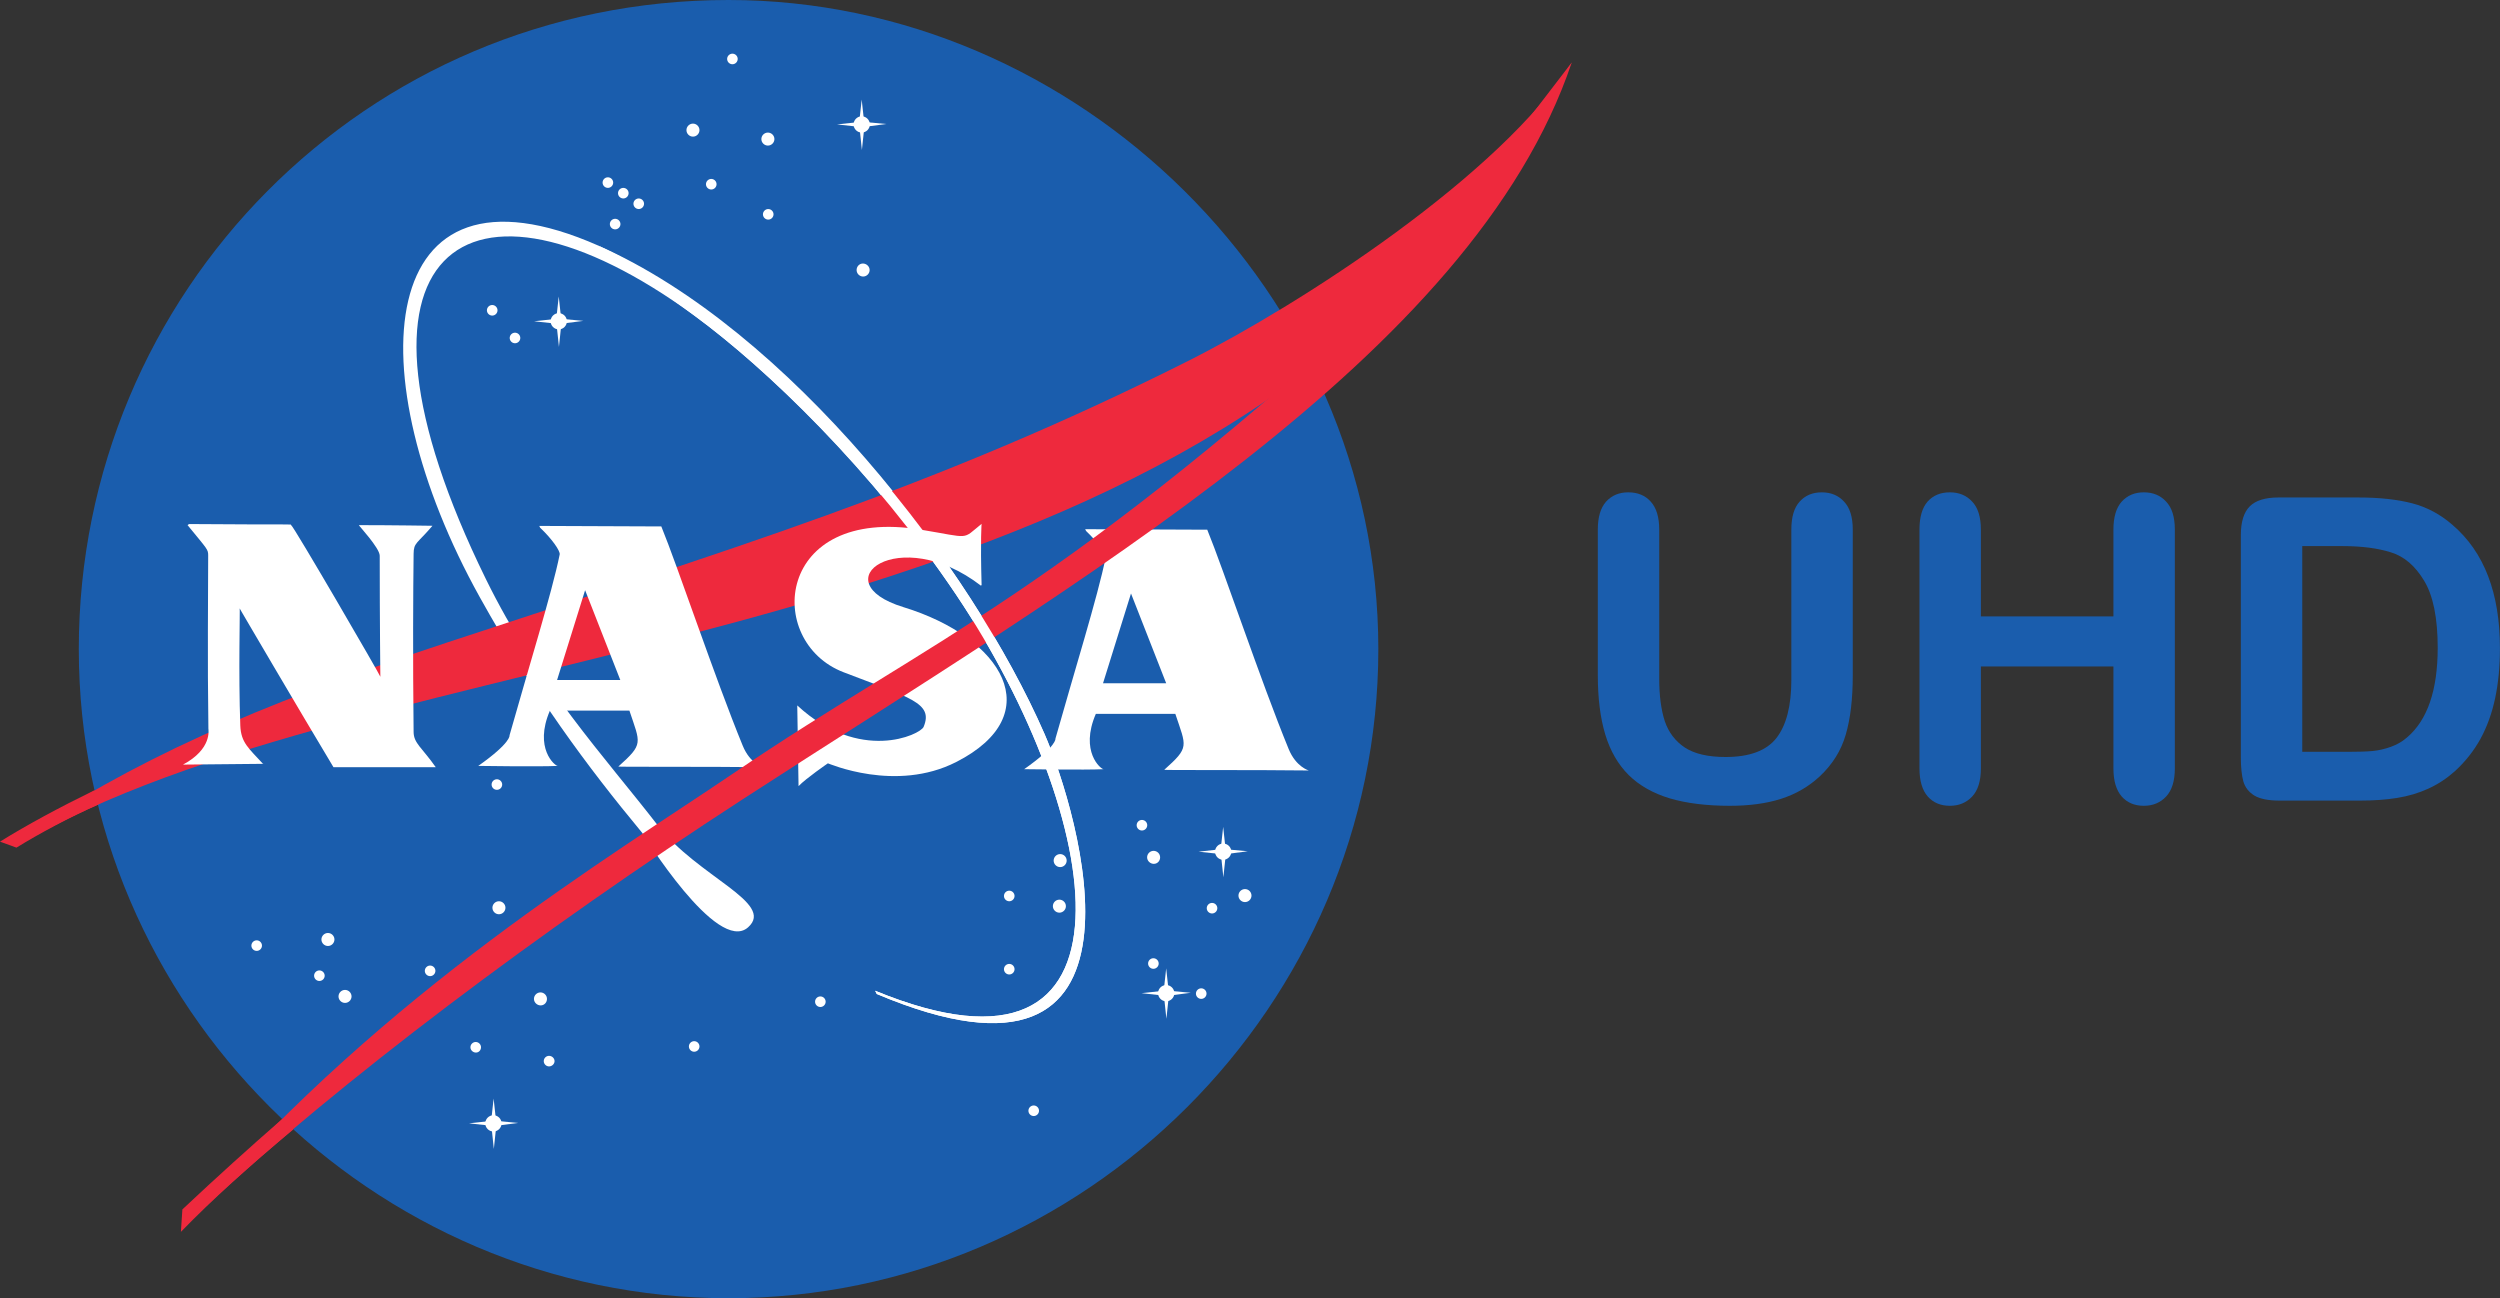 <svg version="1.1" viewBox="0 0 453.7 235.6" xmlns="http://www.w3.org/2000/svg">
 <rect x="0" y="0" width="453.7" height="235.6" fill="#333333" stroke="none"/>
 <path d="m250.14 117.8c0 64.618-53.234 117.8-117.92 117.8-64.685 0-117.92-53.185-117.92-117.8 0-64.622 51.99-117.8 117.92-117.8 63.437 0 117.92 53.181 117.92 117.8" fill="#1a5dad"/>
 <path d="m158.82 179.8c50.379 20.724 41.636-31.647 14.782-71.747-15.22-22.718-35.07-41.645-47.59-50.78-41.513-30.298-67.14-11.922-37.826 47.83 9.478 19.319 21.651 32.358 31.159 44.648 7.261 9.383 21.404 14.081 16.422 18.534-5.614 5.021-19.209-17.124-19.209-17.124-10.04-12.11-19.61-25.03-29.473-42.76-22.535-40.499-19.286-81.833 21.503-63.828 34.615 15.288 67.678 58.166 80.971 88.616 6.14 14.059 22.88 69.692-30.437 47.2" fill="#fff"/>
 <path d="m2.151 152.72c22.163-14.76 43.176-24.29 78.935-36.1 50.249-16.6 88.069-27.758 134.47-51.082 20.77-10.438 56.81-33.847 69.7-54.198-3.86 7.876-15.81 23.206-21.22 29.987-62.96 78.833-197.07 74.363-261 112.21" fill="#ee293d"/>
 <path d="m34.303 95.103c20.284 0.159 18.294-0.041 18.531 0.197 0.355 0 16.196 27.282 16.196 27.517 0 0.117-0.118-9.695-0.118-21.966 0-1.417-3.9-5.551-3.783-5.551 5.79 0 13.357 0.118 13.357 0.118-2.835 3.307-3.402 3.036-3.425 5.079-0.08 6.572-0.155 18.716 0 32.358 0.022 2.045 1.537 2.834 4.019 6.378h-18.562c-6.029-10.038-17.077-28.869-17.022-28.816 0.085 0.086-0.238 11.812 0.115 21.257 0.12 3.122 1.538 4.133 4.141 6.969 0 0 2.993-0.08-14.542 0.117 5.32-2.834 4.613-6.377 4.611-6.495-0.191-13.052-0.04-24.211-0.04-31.415 0-1.181-0.08-1.064-3.743-5.551" fill="#fff"/>
 <path d="m97.725 115.26c1.703-5.913 3.158-11.197 3.849-14.642 0.117-0.591-1.3-2.716-3.546-4.843l-0.159-0.33c10.831 0.035 22.146 0.093 22.146 0.093 2.955 7.204 9.694 27.397 14.777 39.798 1.344 3.278 3.665 3.897 3.665 3.897-9.221-0.117-26.333-0.038-26.242-0.117 4.609-4.136 4.018-4.136 2.008-10.157h-14.421c-2.955 6.848 0.921 10.063 1.417 10.038-3.282 0.169-14.421 0-14.421 0 6.029-4.253 5.673-5.551 5.673-5.551 1.657-5.892 3.576-12.347 5.255-18.191l5.917 1e-3c-1.271 4.077-2.542 8.15-2.542 8.15h11.47l-6.385-16.298s-1.271 4.075-2.542 8.148l-5.917-1e-3" fill="#fff"/>
 <path d="m196.8 115.85c1.7-5.911 3.157-11.197 3.846-14.644 0.117-0.588-1.302-2.713-3.547-4.841l-0.16-0.328c10.834 0.035 22.152 0.093 22.152 0.093 2.951 7.204 9.691 27.398 14.773 39.798 1.343 3.279 3.663 3.898 3.663 3.898-9.216-0.12-26.329-0.038-26.241-0.12 4.612-4.131 4.021-4.131 2.011-10.155h-14.424c-2.956 6.849 0.919 10.063 1.416 10.04-3.28 0.168-14.42 0-14.42 0 6.028-4.253 5.674-5.552 5.674-5.552 1.657-5.893 3.576-12.346 5.257-18.189h5.915c-1.274 4.076-2.539 8.151-2.539 8.151h11.464l-6.385-16.298s-1.267 4.073-2.539 8.147h-5.915" fill="#fff"/>
 <path d="m178.14 106.17c-0.237-8.387 0-11.103 0-11.103-3.666 2.954-1.817 2.577-10.993 1.064-26.445-4.364-28.46 20.325-14.069 25.863 12.08 4.65 16.361 5.561 14.539 9.919-0.591 1.42-11.584 6.616-22.931-3.895l0.234 14.644c1.419-1.461 5.323-4.133 5.323-4.133 0.117 0 12.3 5.368 23.286-0.238 16.908-8.62 8.469-22.572-9.574-28.106-15.014-4.606-0.828-15.354 14.066-3.897" fill="#fff"/>
 <path d="m133.88 10.698c0 0.528-0.432 0.962-0.96 0.962-0.525 0-0.96-0.433-0.96-0.962 0-0.524 0.435-0.959 0.96-0.959 0.528 0 0.96 0.435 0.96 0.959" fill="#fff"/>
 <path d="m140.54 25.24c0 0.648-0.537 1.181-1.182 1.181-0.649 0-1.184-0.533-1.184-1.181 0-0.646 0.534-1.179 1.184-1.179 0.645 0 1.182 0.533 1.182 1.179" fill="#fff"/>
 <path d="m157.82 49.006c0 0.647-0.532 1.181-1.182 1.181-0.646 0-1.182-0.534-1.182-1.181 0-0.648 0.496-1.182 1.146-1.182 0.649 0 1.218 0.534 1.218 1.182" fill="#fff"/>
 <path d="m130.04 33.433c0 0.527-0.432 0.959-0.96 0.959-0.527 0-0.962-0.432-0.962-0.959 0-0.526 0.435-0.961 0.962-0.961 0.528 0 0.96 0.435 0.96 0.961" fill="#fff"/>
 <path d="m140.38 38.896c0 0.524-0.434 0.959-0.959 0.959-0.527 0-0.962-0.435-0.962-0.959 0-0.525 0.435-0.959 0.962-0.959 0.525 0 0.959 0.434 0.959 0.959" fill="#fff"/>
 <path d="m126.94 23.615c0 0.648-0.534 1.181-1.182 1.181-0.648 0-1.182-0.532-1.182-1.181 0-0.648 0.534-1.182 1.182-1.182 0.648 0 1.182 0.534 1.182 1.182" fill="#fff"/>
 <path d="m111.28 33.138c0 0.527-0.433 0.96-0.962 0.96-0.527 0-0.96-0.433-0.96-0.96 0-0.526 0.433-0.961 0.96-0.961 0.528 0 0.962 0.435 0.962 0.961" fill="#fff"/>
 <path d="m114.08 35.055c0 0.529-0.433 0.962-0.962 0.962-0.527 0-0.962-0.433-0.962-0.962 0-0.525 0.435-0.957 0.962-0.957 0.528 0 0.962 0.432 0.962 0.957" fill="#fff"/>
 <path d="m116.88 36.975c0 0.528-0.433 0.962-0.961 0.962-0.527 0-0.962-0.433-0.962-0.962 0-0.524 0.435-0.957 0.962-0.957 0.527 0 0.961 0.433 0.961 0.957" fill="#fff"/>
 <path d="m112.6 40.667c0 0.527-0.436 0.96-0.962 0.96-0.528 0-0.962-0.433-0.962-0.96 0-0.525 0.434-0.959 0.962-0.959 0.525 0 0.962 0.433 0.962 0.959" fill="#fff"/>
 <path d="m90.289 56.314c0 0.527-0.435 0.959-0.962 0.959-0.527 0-0.962-0.432-0.962-0.959s0.435-0.961 0.962-0.961c0.527 0 0.962 0.434 0.962 0.961" fill="#fff"/>
 <path d="m94.425 61.335c0 0.526-0.435 0.959-0.962 0.959-0.527 0-0.962-0.433-0.962-0.959 0-0.528 0.435-0.96 0.962-0.96 0.527 0 0.962 0.432 0.962 0.96" fill="#fff"/>
 <path d="m91.137 142.38c0 0.527-0.433 0.959-0.961 0.959-0.527 0-0.96-0.432-0.96-0.959 0-0.525 0.433-0.96 0.96-0.96 0.527 0 0.961 0.435 0.961 0.96" fill="#fff"/>
 <path d="m91.728 164.74c0 0.648-0.534 1.179-1.182 1.179-0.648 0-1.182-0.531-1.182-1.179 0-0.648 0.534-1.181 1.182-1.181 0.648 0 1.182 0.532 1.182 1.181" fill="#fff"/>
 <path d="m79.017 176.19c0 0.524-0.433 0.959-0.959 0.959-0.527 0-0.962-0.435-0.962-0.959 0-0.528 0.435-0.961 0.962-0.961 0.525 0 0.959 0.432 0.959 0.961" fill="#fff"/>
 <path d="m63.799 180.83c0 0.648-0.537 1.179-1.184 1.179-0.648 0-1.182-0.531-1.182-1.179 0-0.649 0.534-1.182 1.182-1.182 0.646 0 1.184 0.533 1.184 1.182" fill="#fff"/>
 <path d="m60.695 170.5c0 0.645-0.534 1.179-1.181 1.179-0.648 0-1.182-0.534-1.182-1.179 0-0.649 0.534-1.182 1.182-1.182 0.647 0 1.181 0.533 1.181 1.182" fill="#fff"/>
 <path d="m58.924 177.07c0 0.527-0.435 0.959-0.962 0.959-0.527 0-0.962-0.432-0.962-0.959 0-0.525 0.435-0.96 0.962-0.96s0.962 0.435 0.962 0.96" fill="#fff"/>
 <path d="m47.543 171.61c0 0.525-0.433 0.96-0.959 0.96-0.528 0-0.962-0.435-0.962-0.96 0-0.525 0.434-0.959 0.962-0.959 0.525 0 0.959 0.434 0.959 0.959" fill="#fff"/>
 <path d="m87.293 190.06c0 0.527-0.397 0.961-0.922 0.961-0.527 0-0.998-0.433-0.998-0.961 0-0.525 0.435-0.96 0.96-0.96 0.528 0 0.961 0.435 0.961 0.96" fill="#fff"/>
 <path d="m99.265 181.28c0 0.649-0.496 1.182-1.146 1.182-0.648 0-1.218-0.533-1.218-1.182 0-0.645 0.534-1.179 1.182-1.179 0.649 0 1.182 0.534 1.182 1.179" fill="#fff"/>
 <path d="m100.64 192.57c0 0.527-0.473 0.962-0.997 0.962-0.528 0-0.962-0.435-0.962-0.962 0-0.525 0.433-0.957 0.962-0.957 0.524 0 0.997 0.432 0.997 0.957" fill="#fff"/>
 <path d="m149.84 181.79c0 0.526-0.433 0.961-0.959 0.961-0.53 0-0.963-0.435-0.963-0.961 0-0.527 0.433-0.959 0.963-0.959 0.525 0 0.959 0.432 0.959 0.959" fill="#fff"/>
 <path d="m126.94 189.91c0 0.527-0.432 0.959-0.96 0.959-0.525 0-0.96-0.432-0.96-0.959 0-0.525 0.435-0.96 0.96-0.96 0.528 0 0.96 0.435 0.96 0.96" fill="#fff"/>
 <path d="m188.56 201.58c0 0.525-0.435 0.959-0.96 0.959-0.528 0-0.963-0.433-0.963-0.959 0-0.527 0.435-0.96 0.963-0.96 0.525 0 0.96 0.433 0.96 0.96" fill="#fff"/>
 <path d="m193.58 156.18c0 0.648-0.532 1.182-1.182 1.182-0.649 0-1.182-0.534-1.182-1.182 0-0.648 0.533-1.182 1.182-1.182 0.65 0 1.182 0.534 1.182 1.182" fill="#fff"/>
 <path d="m184.12 162.6c0 0.526-0.433 0.961-0.963 0.961-0.526 0-0.959-0.435-0.959-0.961 0-0.527 0.433-0.959 0.959-0.959 0.53 0 0.963 0.432 0.963 0.959" fill="#fff"/>
 <path d="m193.44 164.45c0 0.648-0.533 1.182-1.182 1.182-0.65 0-1.182-0.534-1.182-1.182 0-0.647 0.532-1.181 1.182-1.181 0.649 0 1.182 0.534 1.182 1.181" fill="#fff"/>
 <path d="m184.12 175.89c0 0.525-0.433 0.959-0.963 0.959-0.526 0-0.959-0.433-0.959-0.959 0-0.527 0.433-0.961 0.959-0.961 0.53 0 0.963 0.434 0.963 0.961" fill="#fff"/>
 <path d="m208.2 149.76c0 0.527-0.435 0.961-0.961 0.961-0.525 0-0.959-0.434-0.959-0.961 0-0.527 0.433-0.959 0.959-0.959 0.526 0 0.961 0.432 0.961 0.959" fill="#fff"/>
 <path d="m210.54 155.59c0 0.649-0.493 1.182-1.143 1.182-0.65 0-1.219-0.533-1.219-1.182 0-0.648 0.533-1.179 1.179-1.179 0.649 0 1.182 0.531 1.182 1.179" fill="#fff"/>
 <path d="m227.12 162.53c0 0.648-0.53 1.181-1.182 1.181-0.65 0-1.182-0.533-1.182-1.181 0-0.646 0.532-1.182 1.182-1.182 0.652 0 1.182 0.536 1.182 1.182" fill="#fff"/>
 <path d="m210.28 174.86c0 0.525-0.438 0.959-0.964 0.959-0.525 0-0.96-0.434-0.96-0.959 0-0.528 0.435-0.96 0.96-0.96 0.526 0 0.964 0.432 0.964 0.96" fill="#fff"/>
 <path d="m220.92 164.82c0 0.527-0.433 0.959-0.959 0.959s-0.96-0.432-0.96-0.959c0-0.527 0.435-0.96 0.96-0.96s0.959 0.433 0.959 0.96" fill="#fff"/>
 <path d="m218.96 180.32c0 0.527-0.433 0.959-0.959 0.959-0.53 0-0.963-0.432-0.963-0.959 0-0.525 0.433-0.96 0.963-0.96 0.525 0 0.959 0.435 0.959 0.96" fill="#fff"/>
 <path d="m223.46 154.56c0 0.81-0.669 1.475-1.478 1.475-0.81 0-1.477-0.665-1.477-1.475 0-0.81 0.667-1.475 1.477-1.475 0.81 0 1.478 0.665 1.478 1.475" fill="#fff"/>
 <path d="m221.98 150.06-0.441 4.059-4.028 0.443 4.06 0.441 0.445 4.209 0.445-4.209 3.988-0.515-4.025-0.369-0.445-4.059" fill="#fff"/>
 <path d="m213.12 180.24c0 0.81-0.667 1.475-1.477 1.475-0.81 0-1.478-0.665-1.478-1.475 0-0.81 0.668-1.475 1.478-1.475 0.81 0 1.477 0.665 1.477 1.475" fill="#fff"/>
 <path d="m211.64 175.74-0.445 4.059-4.025 0.443 4.062 0.444 0.445 4.206 0.445-4.206 3.987-0.517-4.028-0.371-0.441-4.059" fill="#fff"/>
 <path d="m102.88 58.305c0 0.81-0.667 1.475-1.477 1.475-0.813 0-1.478-0.665-1.478-1.475 0-0.81 0.665-1.475 1.478-1.475 0.81 0 1.477 0.665 1.477 1.475" fill="#fff"/>
 <path d="m101.4 53.803-0.444 4.059-4.028 0.444 4.065 0.441 0.444 4.209 0.442-4.209 3.99-0.514-4.028-0.371-0.441-4.059" fill="#fff"/>
 <path d="m157.86 22.583c0 0.81-0.668 1.477-1.478 1.477-0.81 0-1.474-0.667-1.474-1.477 0-0.81 0.664-1.477 1.474-1.477 0.81 0 1.478 0.667 1.478 1.477" fill="#fff"/>
 <path d="m156.38 18.077-0.441 4.06-4.028 0.444 4.065 0.443 0.441 4.208 0.445-4.208 3.989-0.518-4.028-0.369-0.442-4.06" fill="#fff"/>
 <path d="m91.025 203.87c0 0.81-0.667 1.476-1.477 1.476-0.813 0-1.48-0.665-1.48-1.476 0-0.809 0.667-1.477 1.48-1.477 0.81 0 1.477 0.668 1.477 1.477" fill="#fff"/>
 <path d="m89.583 199.36-0.442 4.06-4.027 0.444 4.064 0.442 0.443 4.208 0.442-4.208 3.99-0.515-4.027-0.371-0.444-4.06" fill="#fff"/>
 <path d="m285.24 11.341c-17.97 53.312-89.96 94.479-150.56 133.78-36.559 23.714-72.856 51.011-97.844 74.239-6.587 6.125 1.342-2.29-1.182 0.296 34.872-40.153 74.986-64.069 97.153-79.122 37.489-25.469 58.812-31.888 123.49-91.463" fill="#ee293d"/>
 <path d="m17.14 143.42c-6.454 3.157-12.235 6.277-17.14 9.322l2.985 1.086c4.29-2.642 9.44-5.397 14.865-7.826" fill="#ee293d"/>
 <path d="m51.212 203.08c-5.899 5.149-11.997 10.645-18.113 16.406l-0.27 4.071c5.6-5.768 12.479-11.998 20.418-18.608" fill="#ee293d"/>
 <path d="m158.82 179.8c50.379 20.724 41.636-31.647 14.782-71.747-15.22-22.718-33.99-40.74-47.59-50.78-15.88-11.725-17.43-12.697-17.43-12.697 35.462 16.831 67.678 58.165 80.971 88.616 6.14 14.059 22.88 69.692-30.437 47.2" fill="#fff"/>
 <g transform="matrix(1.1 0 0 1.1 -1264 -293.77)" fill="#1a5dad" style="font-feature-settings:normal;font-variant-caps:normal;font-variant-ligatures:normal;font-variant-numeric:normal" aria-label="UHD">
  <path d="m1412.7 378.48v-24.05q0-3.07 1.365-4.605 1.399-1.535 3.65-1.535 2.354 0 3.718 1.535 1.399 1.535 1.399 4.605v24.596q0 4.196 0.921 7.027 0.955 2.797 3.343 4.367 2.388 1.535 6.686 1.535 5.936 0 8.392-3.138 2.456-3.172 2.456-9.586v-24.8q0-3.104 1.365-4.605 1.365-1.535 3.65-1.535t3.684 1.535q1.433 1.501 1.433 4.605v24.05q0 5.867-1.16 9.79-1.126 3.923-4.298 6.891-2.729 2.524-6.345 3.684t-8.46 1.16q-5.765 0-9.927-1.228-4.162-1.262-6.789-3.855-2.627-2.627-3.855-6.686-1.228-4.094-1.228-9.756z"/>
  <path d="m1475.9 354.43v14.328h21.867v-14.328q0-3.07 1.365-4.605 1.399-1.535 3.65-1.535 2.286 0 3.684 1.535 1.433 1.501 1.433 4.605v39.401q0 3.104-1.433 4.639-1.433 1.535-3.684 1.535-2.286 0-3.65-1.535-1.365-1.569-1.365-4.639v-16.818h-21.867v16.818q0 3.104-1.433 4.639-1.433 1.535-3.684 1.535-2.285 0-3.65-1.535-1.365-1.569-1.365-4.639v-39.401q0-3.07 1.33-4.605 1.365-1.535 3.684-1.535 2.286 0 3.684 1.535 1.433 1.501 1.433 4.605z"/>
  <path d="m1525 349.14h13.202q5.151 0 8.835 0.955 3.684 0.955 6.686 3.582 7.812 6.686 7.812 20.332 0 4.503-0.785 8.221-0.785 3.718-2.422 6.72-1.637 2.968-4.196 5.322-2.013 1.808-4.401 2.9-2.388 1.092-5.151 1.535-2.729 0.443-6.175 0.443h-13.202q-2.763 0-4.162-0.819-1.399-0.853-1.842-2.354-0.409-1.535-0.409-3.957v-36.672q0-3.275 1.467-4.742 1.467-1.467 4.742-1.467zm3.923 8.017v33.943h7.676q2.524 0 3.957-0.136 1.433-0.136 2.968-0.682t2.661-1.535q5.083-4.298 5.083-14.805 0-7.403-2.252-11.087-2.217-3.684-5.492-4.673-3.275-1.023-7.914-1.023z"/>
 </g>
</svg>
